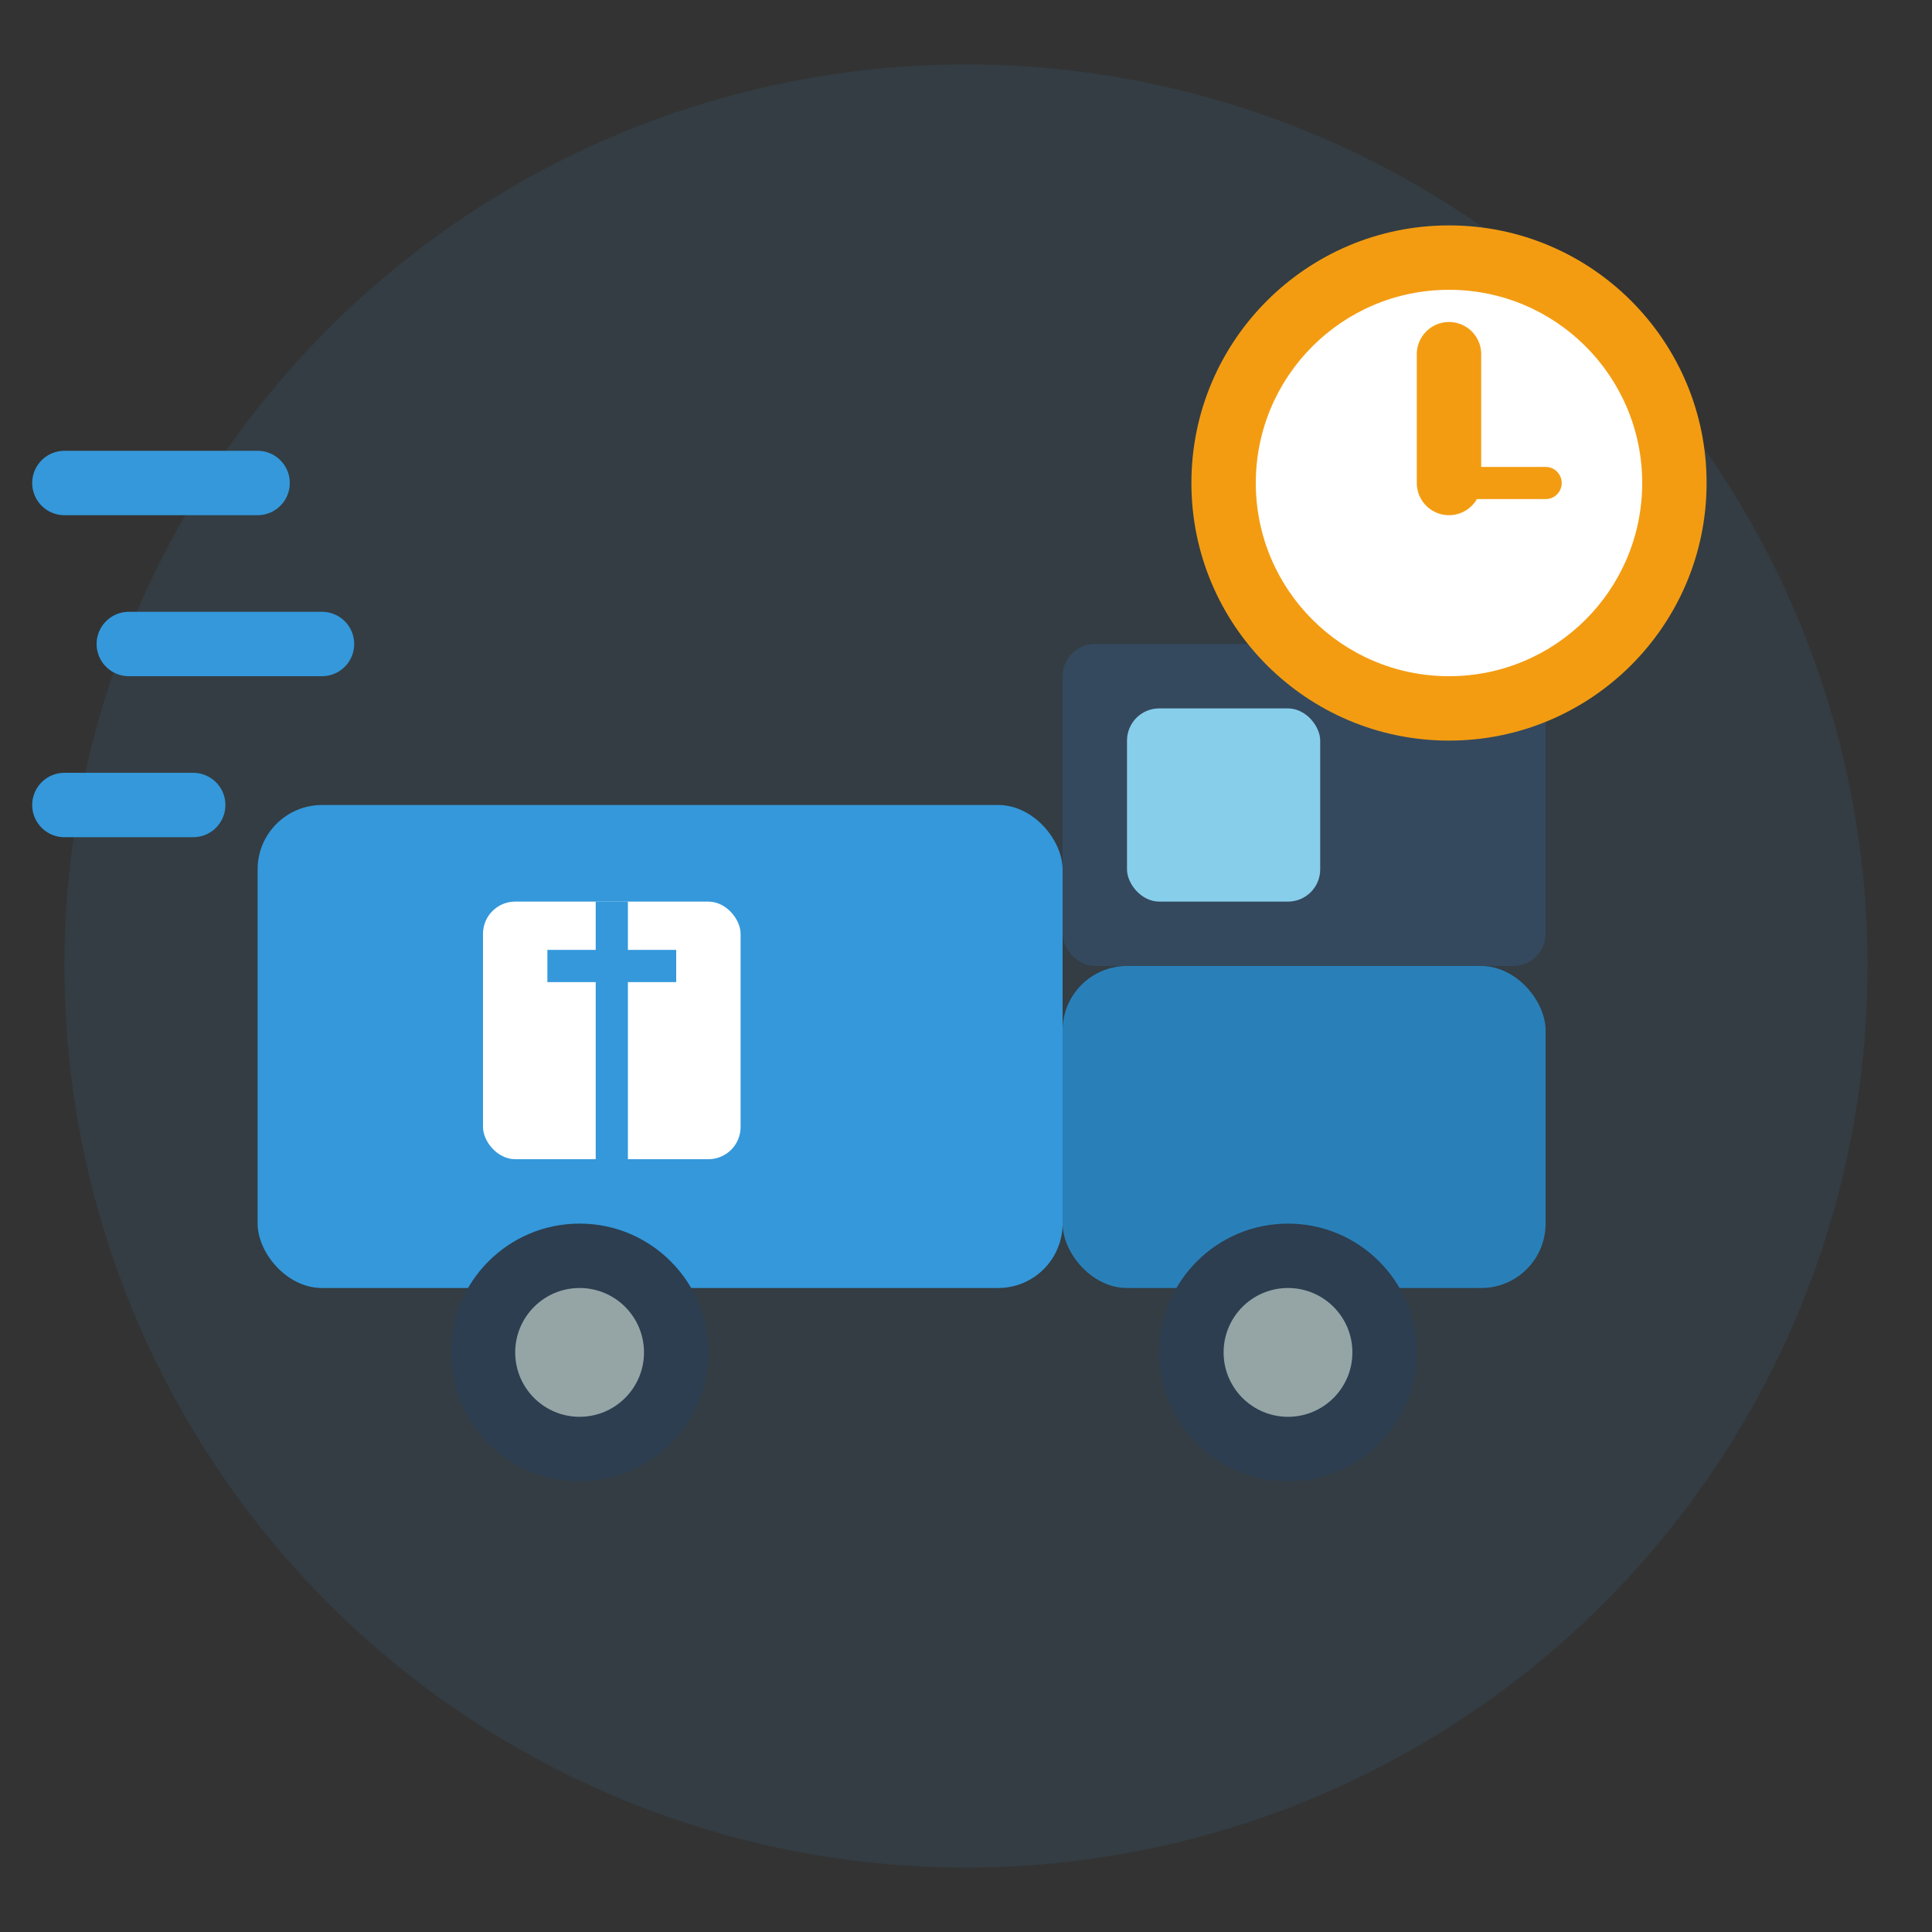<svg width="60" height="60" viewBox="0 0 60 60" fill="none" xmlns="http://www.w3.org/2000/svg">
  <rect x="0" y="0" width="60" height="60" fill="#333333" stroke="none"/>
  <!-- Background circle -->
  <circle cx="30" cy="30" r="28" fill="#3498db" opacity="0.1"/>
  
  <!-- Delivery truck -->
  <rect x="8" y="25" width="25" height="15" rx="2" fill="#3498db"/>
  <rect x="33" y="30" width="15" height="10" rx="2" fill="#2980b9"/>
  
  <!-- Truck cabin -->
  <rect x="33" y="20" width="15" height="10" rx="1" fill="#34495e"/>
  <rect x="35" y="22" width="6" height="6" rx="1" fill="#87ceeb"/>
  
  <!-- Wheels -->
  <circle cx="18" cy="42" r="4" fill="#2c3e50"/>
  <circle cx="18" cy="42" r="2" fill="#95a5a6"/>
  <circle cx="40" cy="42" r="4" fill="#2c3e50"/>
  <circle cx="40" cy="42" r="2" fill="#95a5a6"/>
  
  <!-- Speed lines -->
  <line x1="2" y1="15" x2="8" y2="15" stroke="#3498db" stroke-width="2" stroke-linecap="round"/>
  <line x1="4" y1="20" x2="10" y2="20" stroke="#3498db" stroke-width="2" stroke-linecap="round"/>
  <line x1="2" y1="25" x2="6" y2="25" stroke="#3498db" stroke-width="2" stroke-linecap="round"/>
  
  <!-- Package icon on truck -->
  <rect x="15" y="28" width="8" height="8" rx="1" fill="white"/>
  <line x1="17" y1="30" x2="21" y2="30" stroke="#3498db" stroke-width="1"/>
  <line x1="19" y1="28" x2="19" y2="36" stroke="#3498db" stroke-width="1"/>
  
  <!-- Clock icon (for fast delivery) -->
  <circle cx="45" cy="15" r="8" fill="#f39c12"/>
  <circle cx="45" cy="15" r="6" fill="white"/>
  <line x1="45" y1="15" x2="45" y2="11" stroke="#f39c12" stroke-width="2" stroke-linecap="round"/>
  <line x1="45" y1="15" x2="48" y2="15" stroke="#f39c12" stroke-width="1" stroke-linecap="round"/>
</svg>
